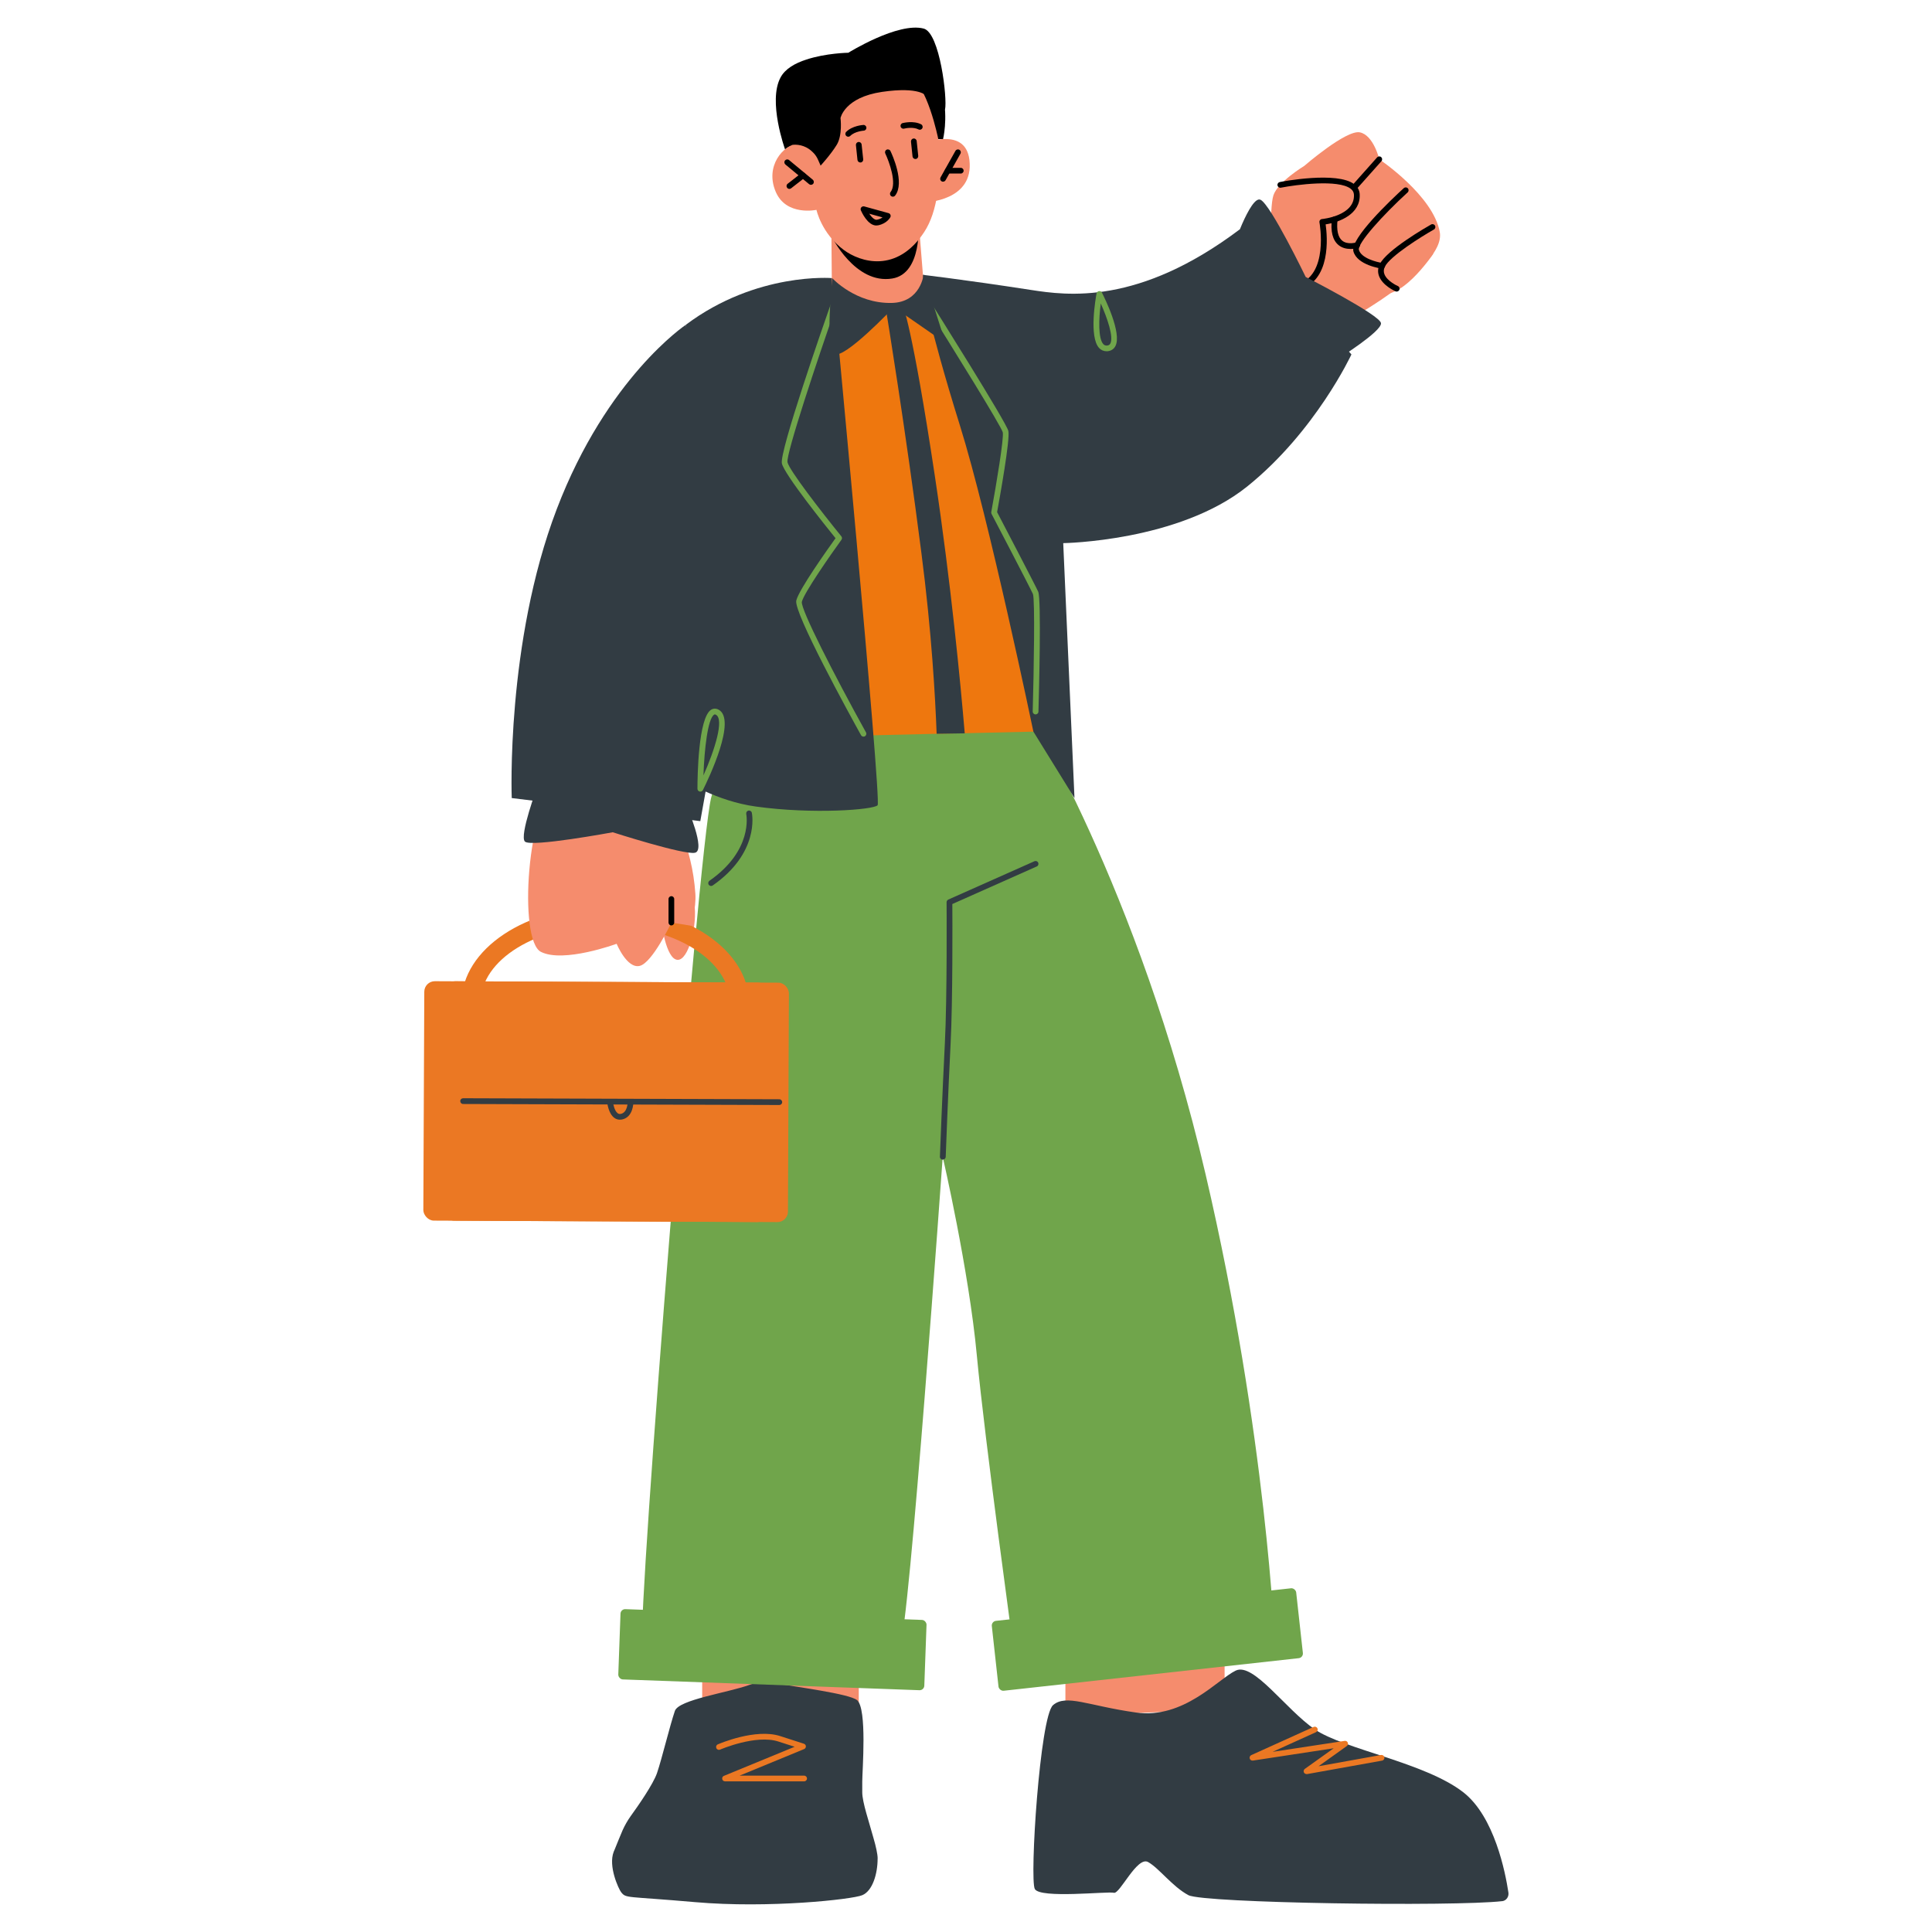 <?xml version="1.0" encoding="UTF-8"?>
<svg id="Layer_1" data-name="Layer 1" xmlns="http://www.w3.org/2000/svg" viewBox="0 0 400 400">
  <defs>
    <style>
      .cls-1 {
        fill: #f58c6d;
      }

      .cls-2 {
        fill: #eb7823;
      }

      .cls-3 {
        fill: #323c43;
      }

      .cls-4 {
        fill: #70a54b;
      }

      .cls-5 {
        fill: #ee770e;
      }
    </style>
  </defs>
  <path d="M167.89,18.26l.43,13.26c-.62-.43-3.67-2.53-5.78-.59,0,0-3.62-9.99-.92-14.92.95-1.78,3.03-2.94,5.3-3.67,4.05-1.35,8.72-1.42,8.72-1.42,0,0,10.3-6.41,15.61-5,3.34.89,4.91,14.5,4.41,16.74l-27.76-4.41Z"/>
  <polygon class="cls-1" points="220.58 336.72 220.58 355.24 253.54 353.93 253.54 336.72 220.58 336.72"/>
  <polygon class="cls-1" points="145.38 334.76 145.38 358.06 177.8 356.42 177.8 334.76 145.38 334.76"/>
  <path class="cls-4" d="M212.09,146.07s23.54,37.29,37.5,97c12.73,54.46,14.37,97.52,14.37,97.52l-53.96,1.98s-6.12-44.4-7.76-61.97c-1.63-17.57-7.06-41.09-7.06-41.09,0,0-7.05,99.29-8.85,101.01-1.8,1.72-52.74,1.69-53.32-.64-1.13-4.53,11.57-163.79,14.21-174.65,9.91-40.73,64.86-19.16,64.86-19.16Z"/>
  <path class="cls-3" d="M181.7,384.83c0,3.11-1.04,6.66-3.18,7.55-2.14.89-19.43,2.76-34.56,1.44-14.49-1.27-14.29-.74-15.36-2.06-.52-.67-2.71-5.37-1.54-8.37.07-.15.12-.32.2-.47.6-1.52,1.22-2.98,1.66-4.03.45-.99.99-1.94,1.64-2.86,1.57-2.16,4.67-6.63,5.47-8.94,1.04-3.08,2.63-9.74,3.7-12.87.81-2.33,10.88-3.74,15.46-5.39,1.59-.57,3.29-.71,4.95-.41,4.62.85,15.7,2.24,17.31,3.58,2.11,1.76,1.07,14.66,1.07,16.87v2.21c0,2.06,1.42,6.14,2.34,9.52.25.84.45,1.64.6,2.36.15.72.25,1.34.25,1.86Z"/>
  <path class="cls-3" d="M195.19,240.1c-.35-.01-.61-.29-.59-.62,0-.14.52-13.71,1.02-23.39.5-9.66.36-29.1.36-29.29,0-.24.14-.45.35-.55l17.84-7.94c.3-.13.65,0,.78.3.13.3,0,.65-.3.78l-17.48,7.78c.02,2.81.1,20.04-.36,28.97-.5,9.67-1.01,23.24-1.01,23.37-.01.32-.28.57-.59.57Z"/>
  <path class="cls-3" d="M147.23,183.43c-.19,0-.37-.09-.49-.25-.19-.27-.12-.64.15-.83,9.01-6.28,7.67-13.52,7.61-13.83-.06-.32.14-.63.46-.7.32-.06.63.14.7.46.07.34,1.59,8.29-8.09,15.04-.1.07-.22.11-.34.11Z"/>
  <path class="cls-1" d="M263.29,54.38s-.55-11.19.36-13.95c.91-2.77,6.38-6.08,6.38-6.08,0,0,8.67-7.52,11.51-6.95,2.84.57,4.03,5.58,4.03,5.58,0,0,11.16,7.48,12.52,15.07,1.37,7.59-21.25,19.52-21.25,19.52l-12.53-4.33-1.03-8.87Z"/>
  <path class="cls-5" d="M218.21,111.12l3.3,40.18-21.57.5-5.82.12-50.37,1.16-1.35-41.34,3.85-9.67v-28.82s2.3-15.92,35.76-15.44c37.11.5,55.08,12.21,55.08,12.21l4.4,37.78-23.26,3.33Z"/>
  <path class="cls-1" d="M296.72,52.56s-7.2,10.86-11.99,7.74c-4.79-3.12-10.85-10.32-10.85-10.32l9.51-13.14,13.34,15.71Z"/>
  <path d="M280.7,39.04c-.14,0-.28-.05-.4-.15-.24-.22-.27-.59-.05-.84l4.87-5.47c.22-.24.59-.27.84-.05.24.22.27.59.05.84l-4.87,5.47c-.12.13-.28.2-.44.2Z"/>
  <path d="M268.63,60.06c-.26,0-.51-.18-.58-.44-.08-.32.11-.64.43-.73,6.73-1.75,4.72-12.73,4.7-12.84-.03-.16,0-.34.11-.47.1-.13.25-.22.42-.23.07,0,6.84-.67,6.61-5.06-.03-.48-.24-.87-.66-1.2-2.57-2.01-11.32-.85-14.47-.23-.32.06-.63-.15-.7-.47-.06-.32.15-.63.47-.7.48-.1,11.9-2.28,15.43.46.7.54,1.08,1.24,1.12,2.07.22,4.11-4.2,5.81-7.05,6.23.36,2.54,1.2,11.8-5.67,13.59-.05.01-.1.02-.15.02Z"/>
  <path class="cls-3" d="M254.95,52.11s3.92-11.75,6.03-10.75c2.11,1,9.35,15.98,9.35,15.98,0,0,15.4,7.87,15.59,9.57.18,1.7-8.91,7.38-8.91,7.38l-22.06-22.18Z"/>
  <path d="M286.17,55.63c-.29-.03-5.18-.74-5.96-3.58-.73-2.64,7.8-10.7,10.43-13.1.24-.22.62-.21.84.04.22.24.2.62-.04.84-5.14,4.7-10.46,10.59-10.09,11.91.48,1.73,3.7,2.54,4.9,2.71.32.05.55.35.51.67-.04.3-.3.51-.59.51Z"/>
  <path d="M289.18,60.37c-.08,0-.16-.02-.24-.05-.11-.05-2.66-1.17-3.41-3.12-.31-.8-.28-1.61.09-2.42,1.34-2.96,9.72-7.76,10.67-8.3.28-.16.65-.06.81.23.16.29.06.65-.23.81-2.49,1.41-9.17,5.55-10.18,7.76-.23.51-.25,1-.06,1.49.57,1.48,2.76,2.45,2.78,2.45.3.13.44.48.31.78-.1.22-.32.36-.54.36Z"/>
  <path d="M279.59,51.54c-.77,0-1.69-.17-2.46-.8-1.22-1-1.68-2.82-1.38-5.41.04-.33.34-.55.66-.52.33.04.56.33.52.66-.25,2.13.08,3.64.95,4.35,1.13.93,2.91.37,2.93.37.31-.1.65.07.75.38.1.31-.07.64-.38.75-.05.02-.72.23-1.58.23Z"/>
  <path class="cls-3" d="M256.7,47.47l23.1,25.91s-7.41,15.95-21.59,27.35c-14.19,11.39-38.08,11.72-38.08,11.72l2.33,52.78-8.51-13.76s-9.16-44.02-15.2-63.35c-6.61-21.15-8.38-31.3-8.38-31.3,0,0,9.12,1.05,23.02,3.2,7.51,1.16,22.32,3.27,43.31-12.55Z"/>
  <path class="cls-3" d="M172.31,57.59s10.25,108.18,9.39,109.13c-.86.94-13.42,1.91-25.25.26-8.14-1.13-14.66-5.35-15.13-5.59-.47-.24-.46-48.1-.46-48.1l1.14-46.05c14.65-10.99,30.32-9.66,30.32-9.66Z"/>
  <path class="cls-4" d="M229.09,72.72c-.59,0-1.12-.23-1.53-.67-2.14-2.31-.7-10.39-.53-11.3.05-.25.25-.44.5-.48.26-.03.5.09.61.32.44.85,4.23,8.4,2.78,11.09-.32.59-.86.95-1.56,1.03-.09.01-.18.02-.27.02ZM227.9,62.84c-.42,3.19-.55,7.24.53,8.41.22.23.46.32.8.29.31-.03.51-.16.65-.41.72-1.34-.62-5.27-1.97-8.28Z"/>
  <path class="cls-1" d="M172.14,49.16l.09,10.47s7.76,3.96,12.82,3.96c6.82,0,6.18-4.86,6.18-4.86l-1.07-13.34-18.02,3.78Z"/>
  <path d="M172.14,48.89s4.89,10.06,12.61,8.77c6.23-1.04,5.41-11.41,5.41-11.41l-18.02,2.64Z"/>
  <path class="cls-1" d="M193.28,21.56s3.75,17.81-1.92,26.46c-5.67,8.65-13.26,6.27-16.68,3.72-4.62-3.43-5.64-8.29-5.64-8.29,0,0-6.25,1.35-8.43-3.73-2.29-5.34,1.55-9.74,4.68-10.05,3.13-.31,3.51.26,3.51.26l-1.02-5.72s18.72-21.53,25.5-2.65Z"/>
  <path class="cls-1" d="M190.4,29.99s9.44-4.22,10.31,3.13c1,8.52-9.19,8.77-9.19,8.77l-1.11-11.9Z"/>
  <path d="M195.25,37.62c-.1,0-.2-.02-.29-.08-.29-.16-.39-.52-.23-.81l3.08-5.49c.16-.29.52-.39.81-.23.29.16.39.52.23.81l-3.08,5.49c-.11.19-.31.3-.52.3Z"/>
  <path d="M167.9,38.27c-.13,0-.27-.05-.38-.14l-4.91-4.07c-.25-.21-.29-.58-.08-.84.21-.25.58-.29.84-.08l4.91,4.07c.25.21.29.58.08.84-.12.14-.29.21-.46.21Z"/>
  <path d="M163.44,39.11c-.18,0-.35-.08-.47-.23-.2-.26-.16-.63.1-.83l2.82-2.2c.26-.2.63-.16.83.1.2.26.16.63-.1.83l-2.82,2.2c-.11.08-.24.13-.37.13Z"/>
  <path d="M198.92,35.93h-2.71c-.33,0-.59-.27-.59-.59s.27-.59.59-.59h2.71c.33,0,.59.27.59.59s-.27.59-.59.59Z"/>
  <path d="M178.12,33.64c-.3,0-.56-.23-.59-.53l-.32-3.06c-.03-.33.2-.62.53-.65.32-.04.62.2.65.53l.33,3.06c.03.33-.2.62-.53.65-.02,0-.04,0-.06,0Z"/>
  <path d="M189.52,32.92c-.3,0-.56-.23-.59-.53l-.32-3.06c-.03-.33.2-.62.53-.65.32-.05.62.2.65.53l.32,3.06c.03.33-.2.62-.53.65-.02,0-.04,0-.06,0Z"/>
  <path d="M184.85,40.72c-.13,0-.26-.04-.36-.13-.26-.2-.31-.57-.1-.83,1.38-1.78-.33-6.36-1.1-7.98-.14-.3-.02-.65.28-.79.29-.14.65-.02.79.28.32.66,3.04,6.55.97,9.22-.12.15-.29.23-.47.23Z"/>
  <path d="M190.42,26.86c-.09,0-.19-.02-.27-.07-.97-.51-2.48-.29-2.97-.16-.32.08-.64-.11-.72-.43-.08-.32.11-.64.43-.72.09-.02,2.24-.56,3.82.26.29.15.4.51.25.8-.11.2-.31.32-.53.32Z"/>
  <path class="cls-1" d="M136.94,191.01s.92,7.45,3.27,7.71c2.35.27,4.27-7.33,3.52-11.78-.75-4.46-5.77-1.42-6.79,4.07Z"/>
  <path d="M175.62,28.31c-.15,0-.3-.06-.42-.17-.23-.23-.24-.61,0-.84,1.24-1.27,3.45-1.43,3.55-1.43.29-.04.61.22.63.55.02.33-.22.61-.55.63-.02,0-1.86.14-2.78,1.08-.12.12-.27.18-.42.18Z"/>
  <path d="M189.85,10.92s4.38,4,5.4,8.88c1.03,4.87,0,9,0,9h-.99s-2.36-11.84-6.17-12.92c-3.81-1.08,1.76-4.96,1.76-4.96Z"/>
  <rect class="cls-2" x="87.77" y="203.27" width="71.28" height="49.57" rx="2.18" ry="2.18" transform="translate(245.8 456.67) rotate(-179.75)"/>
  <rect class="cls-2" x="91.97" y="203.29" width="71.28" height="49.57" rx="2.18" ry="2.18" transform="translate(254.21 456.72) rotate(-179.75)"/>
  <path class="cls-2" d="M95.57,207.46c.05-10.99,13.44-19.88,29.84-19.8,16.41.07,29.72,9.08,29.67,20.07-.05,10.99-13.44,19.88-29.84,19.8-16.41-.07-29.72-9.07-29.67-20.07ZM99.52,207.48c-.04,8.81,11.5,16.03,25.73,16.1,14.23.06,25.84-7.06,25.88-15.87.04-8.81-11.51-16.03-25.73-16.1-14.23-.06-25.84,7.06-25.88,15.87Z"/>
  <path class="cls-3" d="M161.35,228.78s-65.47-.21-65.47-.21c-.33,0-.59-.27-.59-.6,0-.33.27-.59.59-.59,0,0,65.47.21,65.47.21.33,0,.59.27.59.6,0,.33-.27.59-.59.59Z"/>
  <path class="cls-3" d="M199.74,151.83l-5.82.09c-.28-7.49-1.02-20.99-3.16-37.48-3.28-25.63-7.24-49.81-7.24-49.81.53-2.21,3.33-1.6,3.33-1.6,0,0,1.98,4.14,6.71,35.58,3.35,22.28,5.32,43.03,6.18,53.23Z"/>
  <path class="cls-1" d="M139.13,168.52s4.15,6.24,4.84,16.54c.19,2.89-.88,6.6-.88,6.6l-4.09-.65s-3.93,8.36-6.57,8.97c-2.64.61-4.76-4.58-4.76-4.58,0,0-11,4.05-15.68,1.67-4.69-2.38-3-30.84,3.88-35.78,6.87-4.93,23.26,7.23,23.26,7.23Z"/>
  <path class="cls-3" d="M142.24,167.07s3.93,8.98,1.65,9.48c-2.28.5-17.03-4.24-17.03-4.24,0,0-17.01,3.16-18.19,1.92-1.18-1.24,2.56-11.28,2.56-11.28l31.01,4.12Z"/>
  <path class="cls-3" d="M141.99,67.25s-16.32,10.88-26.73,38.18c-10.56,27.67-9.31,59.8-9.31,59.8l39.04,4.78,7.15-40-10.15-62.77Z"/>
  <path class="cls-3" d="M128.34,231.82c-.43,0-.83-.13-1.18-.4-1.17-.88-1.42-2.94-1.44-3.17-.03-.33.2-.62.53-.65.32-.04.62.2.65.53.05.49.33,1.86.98,2.35.19.14.39.19.63.14,1.43-.26,1.44-2.4,1.44-2.42,0-.33.28-.53.59-.6.32,0,.59.26.59.59,0,.13,0,3.16-2.41,3.6-.13.02-.26.03-.38.03Z"/>
  <path d="M139,191.6c-.33,0-.59-.27-.59-.59v-4.88c0-.33.27-.59.59-.59s.59.27.59.59v4.88c0,.33-.27.59-.59.59Z"/>
  <path class="cls-2" d="M166.48,368.81h-16.37c-.28,0-.53-.2-.58-.48-.06-.28.09-.56.36-.66l14.63-6.02-3.38-1.09c-4.65-1.5-11.98,1.64-12.05,1.68-.3.13-.65,0-.78-.31-.13-.3,0-.65.31-.78.32-.14,7.81-3.35,12.89-1.72l4.93,1.59c.24.08.4.29.41.54,0,.25-.14.48-.37.57l-13.36,5.5h13.37c.33,0,.59.27.59.59s-.27.59-.59.59Z"/>
  <path d="M191.76,19.85s-1.3-1.97-9.12-.83c-7.82,1.14-8.62,5.42-8.62,5.42,0,0,.45,3.53-.78,5.54-1.23,2.01-3.34,4.31-3.34,4.31l-.5-1.14c-.26-.62-.62-1.16-1.09-1.61-1.11-1.14-2.63-1.71-4.22-1.56,0,0-3.2-5.09-2.37-11.18.33-2.34,2.27-3.5,5.12-5.42,4.05-1.35,8.78-1.18,8.78-1.18l16.78-3.51c.99,4.55-.64,11.15-.64,11.15Z"/>
  <path d="M181.45,46.69c-1.82,0-3.07-2.81-3.22-3.15-.09-.21-.05-.45.1-.62.15-.17.39-.24.61-.18l5.03,1.39c.17.05.31.17.38.33.07.16.07.35-.01.51-.03.05-.69,1.31-2.54,1.68-.12.02-.24.03-.35.03ZM179.98,44.26c.47.7,1.09,1.33,1.59,1.23.51-.1.88-.29,1.15-.48l-2.74-.76Z"/>
  <path class="cls-4" d="M145,163.9s-.09,0-.14-.02c-.27-.06-.46-.3-.46-.58,0-2.45.16-14.76,2.85-16.37.47-.28,1.01-.28,1.53,0,3.79,2.03-2.04,14.22-3.25,16.64-.1.2-.31.33-.53.33ZM148,147.91c-.06,0-.1.02-.14.05-1.32.79-2.03,7.13-2.22,12.58,2.36-5.31,4.33-11.62,2.58-12.56-.09-.05-.16-.07-.21-.07Z"/>
  <path class="cls-3" d="M311.01,393.62c.84-.1,1.42-.91,1.29-1.79-.62-4.14-2.89-15.73-9.33-20.75-7.92-6.17-24.69-8.89-30.74-13.02-6.04-4.13-12.71-13.95-16.39-12.18-3.69,1.77-10.73,10.07-20.64,8.68-9.92-1.39-14.46-3.88-17.18-1.53-2.72,2.36-4.88,36.04-3.77,38.07,1.11,2.03,15.15.44,16.36.78,1.21.35,4.8-7.61,7.08-6.37,2.27,1.25,5,5.06,8.35,6.86,3.12,1.67,54.94,2.4,64.99,1.24Z"/>
  <path class="cls-2" d="M270.5,367.3c-.24,0-.45-.14-.55-.36-.11-.26-.02-.55.2-.71l5.98-4.27-16.73,2.55c-.31.03-.58-.14-.66-.42-.08-.28.05-.59.32-.71l12.91-5.84c.3-.13.65,0,.79.3.14.3,0,.65-.3.79l-8.98,4.07,14.92-2.27c.28-.05.54.11.64.36.1.26.02.55-.2.71l-5.85,4.18,12.94-2.33c.32-.05.63.16.69.48.06.32-.16.63-.48.69l-15.54,2.79s-.07,0-.11,0Z"/>
  <rect class="cls-4" x="205.83" y="332.18" width="63.4" height="14.56" rx=".97" ry=".97" transform="translate(-35.8 28.1) rotate(-6.3)"/>
  <rect class="cls-4" x="128.21" y="334.27" width="63.4" height="14.56" rx=".97" ry=".97" transform="translate(12.51 -5.58) rotate(2.08)"/>
  <path class="cls-4" d="M178.78,152.51c-.21,0-.41-.11-.52-.31-2.34-4.22-13.97-25.39-13.4-27.86.52-2.25,6.61-10.8,8.13-12.91-1.95-2.41-10.59-13.18-11.11-15.48-.54-2.42,8.54-28.51,10.37-33.71.11-.31.45-.48.76-.36.31.11.47.45.36.76-4.16,11.88-10.65,31.35-10.33,33.06.36,1.64,6.87,10.07,11.15,15.34.17.21.18.51.02.72-2.14,2.95-7.77,11-8.2,12.85-.24,1.55,6.67,15.08,13.28,27.02.16.29.06.65-.23.81-.09.05-.19.07-.29.07Z"/>
  <path class="cls-4" d="M214.4,147.91c-.34,0-.6-.28-.59-.61.25-8.78.48-23.13.05-24.31-.63-1.41-8.49-16.44-8.57-16.59-.06-.12-.08-.25-.06-.38,1.06-5.77,2.65-15.36,2.38-16.52-.34-1.29-10.19-17.19-16.73-27.57-.18-.28-.09-.64.19-.82.28-.17.65-.09.82.19,1.69,2.67,16.48,26.17,16.88,27.93.39,1.71-1.79,13.86-2.33,16.8.94,1.8,7.89,15.1,8.51,16.48.67,1.5.16,20.94.05,24.82,0,.32-.27.58-.59.58Z"/>
  <path class="cls-3" d="M191.23,56.8s-.57,5.77-6.58,5.92c-7.5.18-12.34-5.13-12.34-5.13,0,0-1.51,14.42.37,15.69,1.99,1.34,12.37-9.68,12.37-9.68l9.36,6.49c.49.2.99-.27.81-.77l-3.98-12.52Z"/>
</svg>